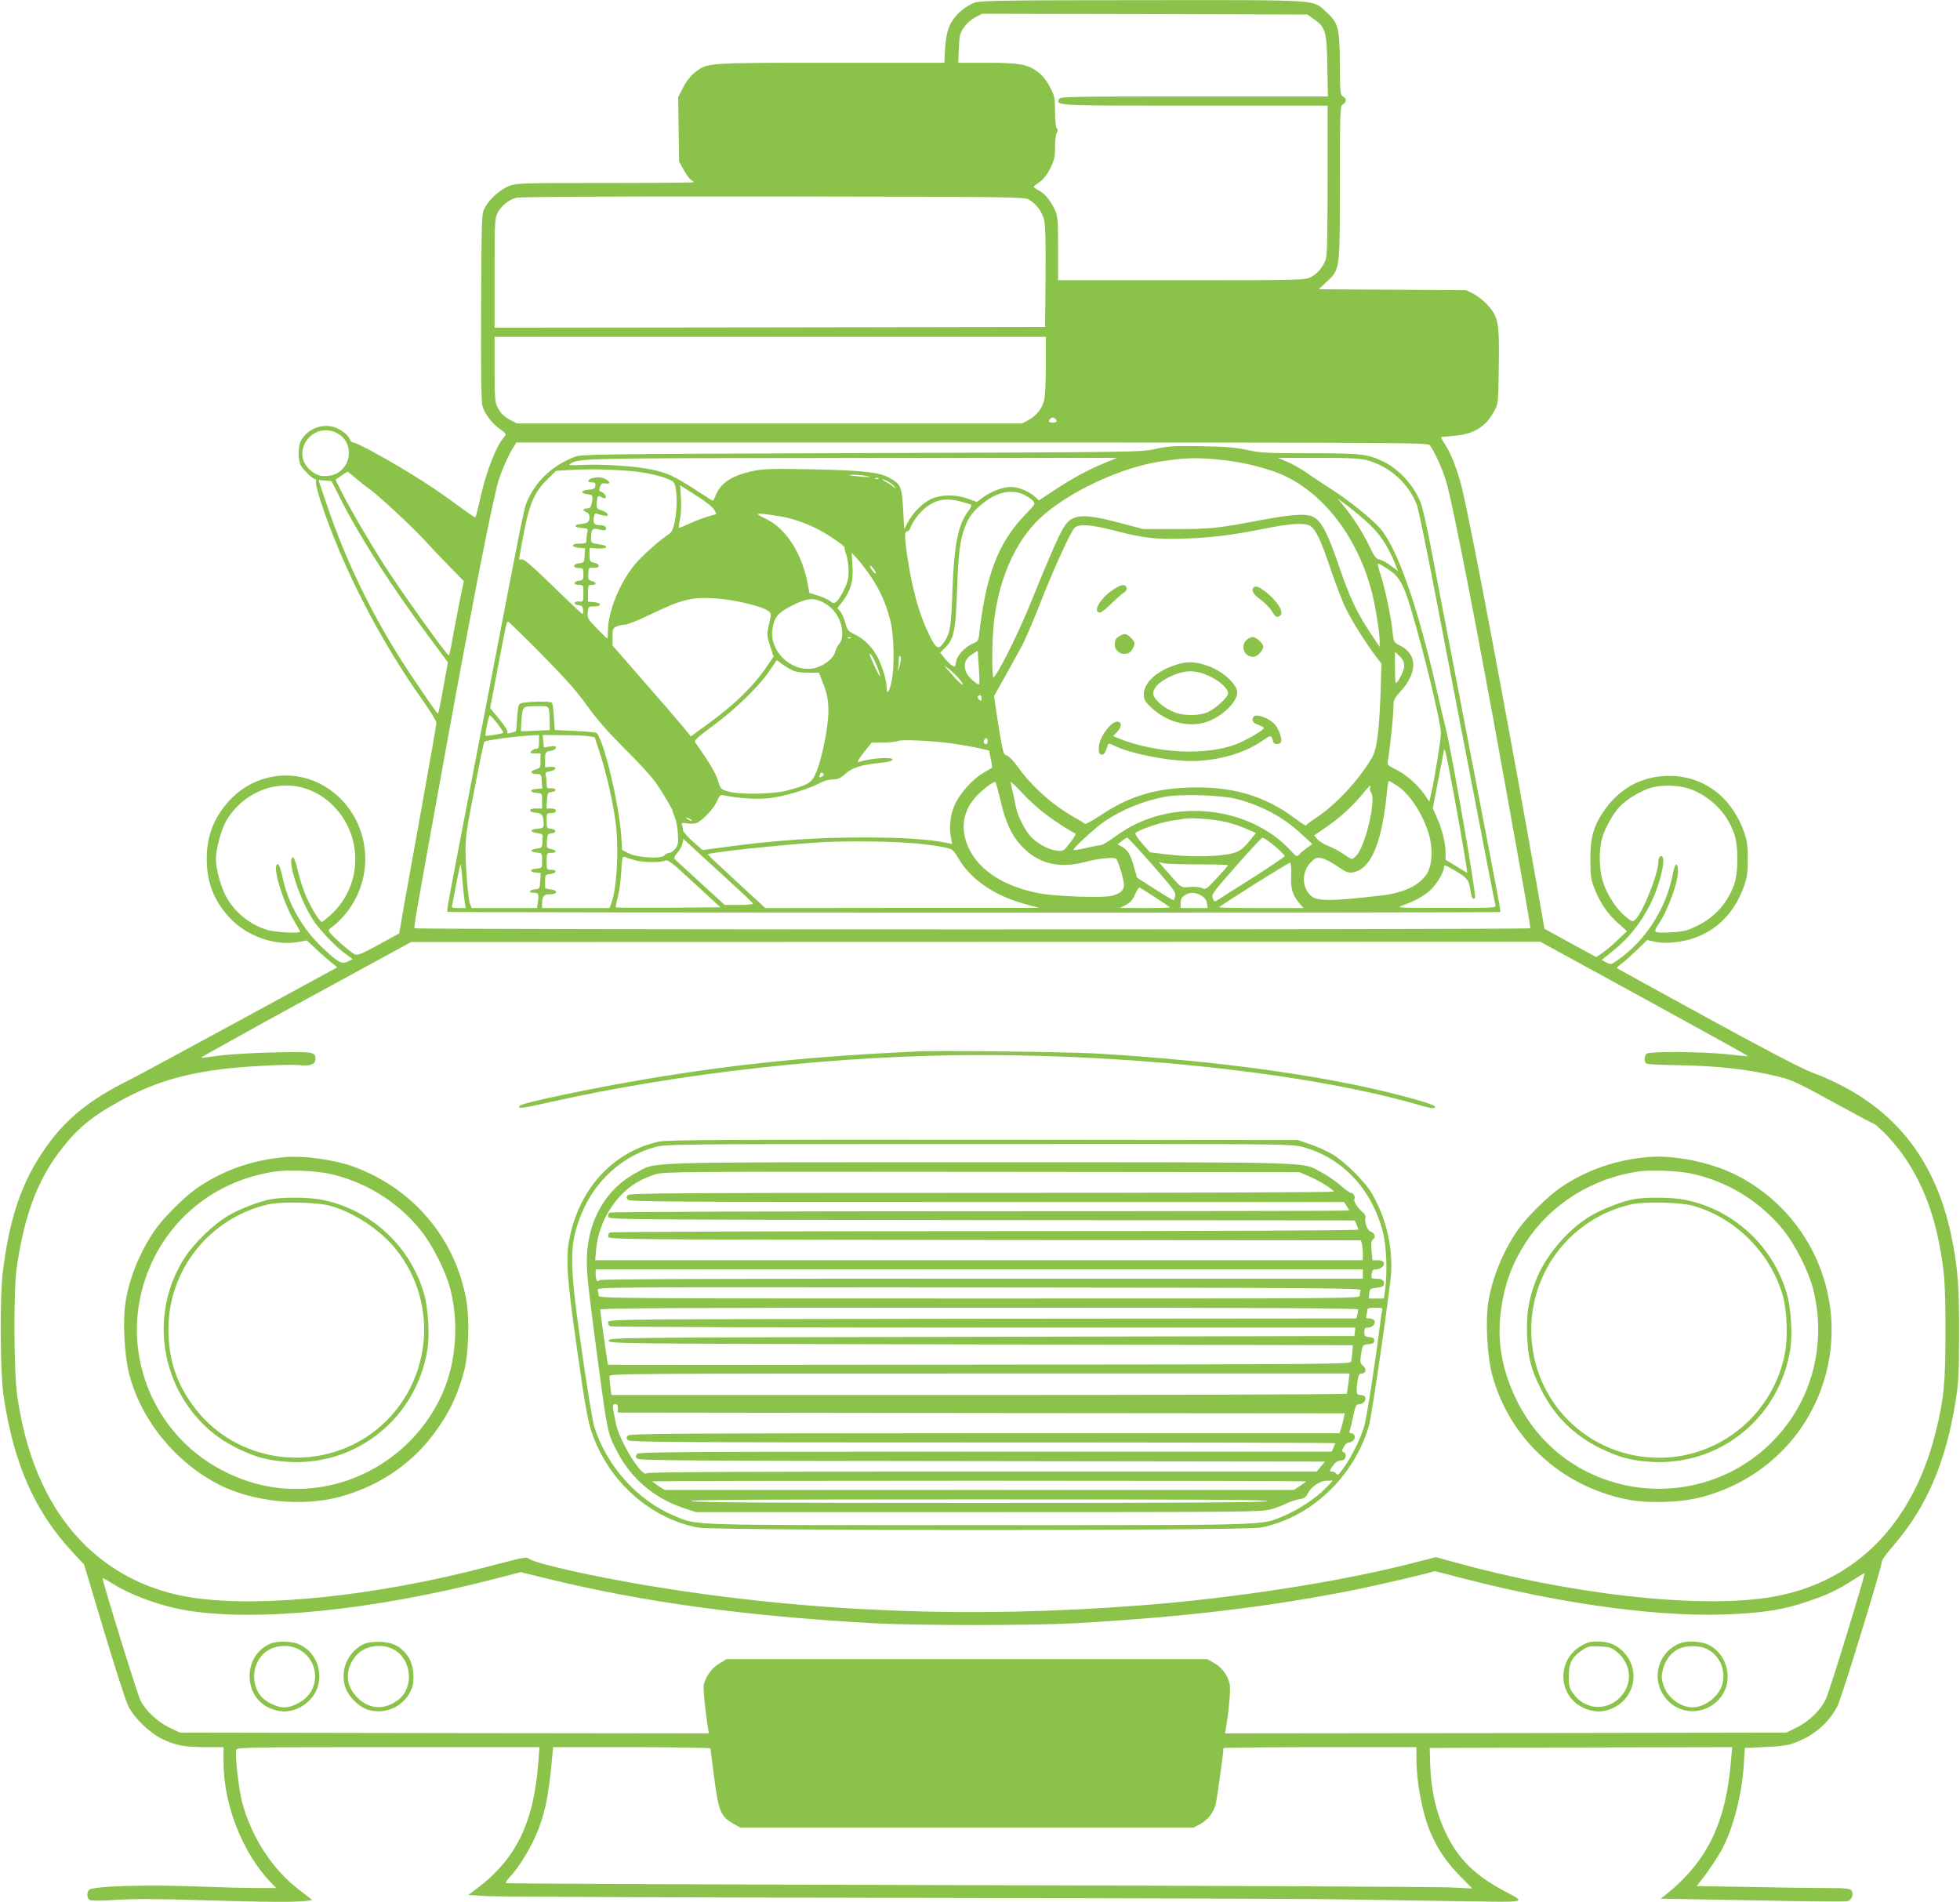 <?xml version="1.0" standalone="no"?>
<!DOCTYPE svg PUBLIC "-//W3C//DTD SVG 20010904//EN"
 "http://www.w3.org/TR/2001/REC-SVG-20010904/DTD/svg10.dtd">
<svg version="1.0" xmlns="http://www.w3.org/2000/svg"
 width="1280pt" height="1242pt" viewBox="0 0 1280 1242"
 preserveAspectRatio="xMidYMid meet">
<g transform="translate(0,1242) scale(0.1,-0.1)"
fill="#8bc34a" stroke="none">
<path d="M6369 12404 c-27 -8 -68 -33 -97 -59 -68 -61 -93 -124 -100 -242 l-5
-93 -742 0 c-819 0 -803 1 -887 -63 -27 -21 -55 -56 -76 -97 l-33 -64 3 -211
3 -210 30 -54 c16 -30 38 -59 47 -65 10 -6 18 -13 18 -16 0 -3 -260 -5 -578
-5 -544 0 -580 -1 -626 -19 -59 -23 -129 -85 -159 -141 -22 -40 -22 -46 -25
-648 -2 -393 1 -621 8 -646 14 -52 62 -116 115 -153 39 -28 43 -34 31 -47 -56
-64 -117 -219 -157 -395 -16 -72 -32 -132 -34 -134 -2 -3 -44 25 -92 60 -147
108 -212 152 -348 235 -159 97 -336 193 -358 193 -8 0 -18 9 -22 20 -9 28 -60
68 -104 81 -83 25 -177 -15 -217 -92 -18 -36 -18 -122 0 -158 16 -29 80 -91
95 -91 5 0 7 -8 4 -18 -2 -9 12 -66 31 -126 139 -423 387 -908 664 -1296 50
-71 92 -139 92 -150 0 -10 -40 -241 -89 -512 -49 -271 -104 -577 -122 -679
l-32 -185 -134 -73 c-113 -62 -138 -72 -156 -63 -26 11 -133 105 -159 137 -17
21 -16 23 23 51 22 16 60 56 86 89 191 248 146 601 -99 788 -206 156 -490 131
-667 -58 -103 -110 -151 -233 -151 -385 0 -152 48 -275 151 -385 112 -119 294
-184 445 -157 l59 10 60 -57 c33 -31 78 -70 99 -87 l39 -31 -634 -345 c-349
-190 -677 -367 -729 -393 -254 -126 -411 -253 -541 -439 -156 -220 -237 -457
-281 -816 -20 -164 -17 -655 5 -805 67 -447 205 -759 455 -1026 l71 -76 130
-434 c72 -239 143 -459 158 -489 37 -78 142 -179 223 -217 88 -42 150 -53 285
-53 l115 0 0 -99 c0 -277 124 -592 308 -784 l36 -37 -119 0 c-66 0 -258 5
-428 11 -322 12 -646 1 -674 -22 -19 -16 -16 -57 4 -67 11 -6 78 -6 173 1 111
7 266 7 545 -2 427 -13 640 -14 697 -5 l37 6 -86 67 c-175 133 -313 347 -373
576 -22 88 -47 312 -37 338 6 16 81 17 993 17 l987 0 -7 -92 c-29 -400 -144
-638 -404 -833 l-53 -40 128 -8 c70 -4 1273 -9 2673 -11 1400 -2 2707 -6 2905
-10 198 -3 545 -8 770 -12 457 -6 433 -11 290 66 -191 102 -296 205 -376 365
-71 143 -106 299 -110 490 l-2 80 987 3 988 2 -7 -82 c-32 -408 -154 -661
-420 -876 l-40 -32 40 0 c22 0 291 -5 597 -11 306 -6 568 -9 582 -5 30 7 45
48 26 71 -10 12 -41 15 -159 15 -80 0 -305 3 -499 7 l-352 6 25 31 c45 56 122
170 147 221 71 140 125 355 136 540 l7 110 135 6 c106 5 148 11 195 29 124 47
220 131 276 241 27 55 289 907 289 942 0 10 33 55 73 101 217 249 346 548 409
951 19 120 22 183 22 435 1 291 -7 408 -40 585 -103 564 -401 926 -918 1120
-65 24 -307 150 -685 357 -322 176 -588 323 -591 325 -3 3 9 14 25 26 17 12
62 52 101 89 l71 69 49 -11 c28 -7 79 -9 119 -5 225 20 391 153 467 375 18 51
22 88 22 170 0 82 -4 119 -22 170 -80 233 -264 373 -492 373 -178 0 -327 -82
-430 -235 -65 -97 -85 -173 -84 -313 0 -105 4 -128 27 -188 35 -91 87 -167
156 -228 l56 -50 -63 -60 c-34 -33 -80 -70 -100 -84 l-38 -25 -169 92 -169 93
-18 105 c-190 1089 -453 2493 -520 2770 -26 108 -69 223 -108 283 -16 26 -30
49 -30 51 0 2 36 6 80 9 133 10 213 59 268 162 27 50 27 52 30 293 4 287 -2
321 -73 400 -25 27 -66 60 -92 73 l-48 24 -482 3 -481 3 48 45 c92 86 90 69
90 646 1 490 1 504 20 516 25 16 26 38 1 52 -18 9 -20 23 -21 211 -1 238 -9
270 -92 344 -88 79 -20 75 -1197 74 -877 0 -1054 -3 -1092 -15z m2212 -109
c76 -54 84 -81 87 -307 l4 -198 -875 0 c-799 0 -875 -1 -881 -16 -17 -45 -33
-44 885 -44 l869 0 0 -484 c0 -334 -3 -493 -11 -517 -17 -51 -55 -97 -99 -119
-38 -19 -60 -20 -845 -20 l-805 0 0 208 c0 183 -3 212 -20 250 -28 61 -65 106
-105 128 -19 10 -35 21 -35 24 1 3 18 17 39 31 25 18 49 48 70 90 26 53 31 73
31 136 0 41 5 84 11 95 8 14 8 23 0 31 -6 6 -11 51 -11 108 0 90 -2 102 -33
160 -20 40 -48 75 -75 96 -70 53 -121 63 -335 63 l-189 0 4 95 c3 85 7 99 34
137 17 25 48 52 74 66 l45 22 1062 -2 1061 -3 43 -30z m-1865 -1177 c52 -28
91 -82 104 -140 7 -35 10 -159 8 -373 l-3 -320 -1797 -3 -1798 -2 0 355 c0
336 1 358 20 395 23 45 70 84 120 98 23 7 604 10 1675 9 1522 -2 1642 -3 1671
-19z m114 -1085 c0 -105 -5 -206 -11 -228 -15 -55 -52 -101 -102 -128 l-42
-22 -1650 0 -1650 0 -40 21 c-46 25 -66 45 -89 91 -13 26 -16 68 -16 243 l0
210 1800 0 1800 0 0 -187z m70 -364 c0 -5 -11 -9 -25 -9 -27 0 -32 9 -13 28
12 12 38 -1 38 -19z m-4704 -75 c131 -62 98 -262 -46 -281 -53 -7 -84 2 -125
38 -130 114 13 318 171 243z m7141 -81 c31 -40 84 -158 108 -239 43 -147 200
-952 374 -1919 142 -787 178 -990 174 -997 -5 -10 -7281 -10 -7286 0 -5 8 13
111 159 917 195 1084 350 1880 391 2010 24 75 67 172 101 222 l14 23 2976 0
c2821 0 2976 -1 2989 -17z m-7008 -221 c31 -26 67 -55 81 -64 46 -29 276 -242
355 -328 43 -47 120 -128 171 -180 l93 -95 -29 -140 c-15 -77 -36 -186 -46
-242 -9 -57 -20 -103 -23 -103 -14 1 -309 414 -422 590 -97 152 -220 362 -279
479 l-39 78 37 26 c20 14 39 25 41 26 3 1 30 -21 60 -47z m-110 -120 c121
-244 338 -583 576 -902 l130 -175 -30 -167 c-16 -93 -32 -168 -35 -168 -6 1
-28 32 -155 220 -242 356 -435 743 -569 1139 -31 90 -56 164 -56 165 0 1 19 0
43 -2 l42 -4 54 -106z m-243 -1896 c78 -21 148 -63 208 -126 187 -196 181
-508 -14 -695 -32 -30 -63 -55 -68 -55 -14 0 -66 83 -102 164 -17 37 -41 110
-53 162 -12 52 -26 94 -32 94 -49 2 43 -281 135 -416 45 -65 144 -168 203
-211 l50 -37 -31 -15 c-42 -19 -61 -9 -164 88 -133 125 -227 290 -263 462 -17
78 -30 103 -41 76 -16 -42 53 -256 117 -361 21 -36 39 -67 39 -70 0 -13 -160
-5 -211 10 -109 32 -204 105 -264 204 -39 65 -75 189 -75 260 0 65 35 194 67
249 104 178 310 268 499 217z m9088 -19 c124 -57 213 -151 259 -275 31 -82 31
-262 0 -344 -44 -118 -126 -209 -239 -264 -63 -31 -85 -37 -163 -42 -123 -7
-128 -4 -90 52 65 97 134 290 127 359 -5 52 -21 37 -34 -33 -43 -224 -179
-435 -361 -561 -41 -29 -44 -29 -73 -14 l-30 16 72 58 c105 84 183 182 246
307 71 141 112 340 63 310 -6 -4 -11 -19 -11 -34 0 -78 -102 -333 -150 -377
-19 -17 -21 -16 -64 19 -58 47 -119 140 -146 222 -28 83 -30 213 -6 295 18 62
73 159 114 202 41 43 121 93 187 117 85 30 218 24 299 -13z m-325 -1359 c374
-205 679 -374 677 -375 -2 -2 -63 4 -137 12 -166 18 -510 20 -527 3 -15 -15
-15 -55 0 -64 6 -4 95 -9 197 -10 273 -4 480 -28 677 -78 74 -18 133 -46 347
-164 142 -78 262 -142 266 -142 5 0 34 -26 66 -57 174 -174 297 -416 354 -700
39 -189 46 -281 46 -598 0 -340 -10 -442 -65 -662 -154 -613 -543 -994 -1100
-1077 -471 -70 -1291 23 -2054 235 l-108 30 -157 -40 c-477 -122 -1158 -228
-1771 -275 -1114 -87 -2182 -44 -3224 130 -337 56 -719 141 -765 171 -28 18
-18 19 -286 -51 -720 -188 -1469 -267 -1915 -200 -440 66 -784 324 -979 735
-81 170 -132 345 -168 579 -22 143 -26 677 -5 830 44 328 131 570 273 759 116
155 207 233 401 340 204 112 382 170 644 206 139 20 456 37 530 29 72 -7 104
5 104 40 0 47 -13 49 -273 43 -138 -3 -291 -12 -356 -21 -62 -9 -115 -15 -118
-13 -2 2 306 173 684 380 l688 375 3687 1 3687 1 680 -372z m-1176 -3788 c671
-173 1321 -258 1777 -230 204 12 316 31 461 80 129 43 200 76 304 144 38 24
71 44 72 42 6 -6 -230 -776 -253 -822 -34 -72 -111 -147 -192 -186 l-67 -33
-1832 -3 -1833 -2 5 27 c20 113 33 264 26 295 -13 57 -49 106 -99 136 l-47 27
-1570 0 -1570 0 -47 -28 c-48 -28 -89 -84 -102 -140 -5 -23 10 -179 29 -290
l5 -27 -1728 2 -1727 3 -65 31 c-78 36 -159 112 -193 180 -20 39 -247 773
-247 797 0 4 26 -10 57 -30 122 -78 313 -149 481 -178 457 -79 1226 -2 2015
202 l178 46 167 -41 c636 -156 1299 -246 2142 -293 277 -15 1035 -15 1305 0
716 40 1283 108 1845 221 146 30 444 99 508 119 2 1 90 -21 195 -49z m-4923
-1108 c0 -5 11 -94 25 -197 28 -215 42 -248 125 -295 l45 -25 1480 0 1480 0
42 22 c50 27 87 74 102 128 8 31 51 339 51 369 0 3 284 6 630 6 l630 0 0 -73
c0 -156 37 -353 91 -482 44 -106 105 -196 195 -288 l79 -80 -140 7 c-77 4
-1495 11 -3152 15 -1657 4 -3015 10 -3019 13 -3 4 6 19 21 35 53 56 116 153
161 247 68 145 96 271 120 539 l6 67 514 0 c283 0 514 -4 514 -8z"/>
<path d="M7545 9488 c-99 -21 -114 -21 -1920 -27 -1738 -6 -1822 -7 -1870 -24
-148 -55 -264 -166 -318 -304 -15 -39 -41 -167 -167 -823 -27 -140 -108 -561
-180 -935 -172 -892 -174 -904 -168 -910 6 -6 6869 -7 6875 -1 5 5 10 -21
-237 1261 -100 517 -199 1034 -221 1149 -22 115 -49 231 -59 258 -42 112 -141
223 -243 272 -105 51 -146 56 -483 56 -279 0 -321 2 -405 21 -74 16 -139 22
-299 25 -180 3 -217 1 -305 -18z m-330 -91 c-112 -47 -205 -97 -326 -176
l-104 -69 -25 23 c-37 35 -109 65 -157 65 -53 0 -129 -28 -183 -68 l-41 -30
-57 21 c-84 30 -182 28 -248 -5 -57 -30 -112 -87 -146 -150 l-23 -43 -7 130
c-8 146 -16 164 -87 203 -66 38 -173 50 -501 57 -251 5 -318 4 -382 -9 -142
-28 -218 -76 -253 -158 -8 -21 -17 -38 -20 -38 -2 0 -57 35 -122 77 -128 83
-178 106 -285 128 -98 21 -317 35 -440 29 -83 -4 -99 -3 -84 7 60 37 62 37
1841 38 l1730 1 -80 -33z m730 23 c138 -14 233 -33 360 -74 308 -100 567 -422
661 -822 21 -92 44 -239 44 -289 l0 -40 -66 100 c-88 134 -131 226 -204 440
-64 187 -103 266 -148 300 -45 33 -126 31 -338 -8 -305 -58 -345 -62 -574 -62
l-215 0 -162 43 c-235 61 -301 55 -355 -30 -36 -59 -99 -202 -208 -473 -78
-196 -213 -471 -251 -509 -12 -14 -12 230 1 352 31 286 138 532 299 685 174
166 516 329 776 371 166 26 235 29 380 16z m980 -5 c148 -39 273 -150 328
-292 9 -23 59 -263 111 -535 52 -271 163 -846 246 -1278 83 -432 153 -793 156
-802 5 -17 -15 -18 -323 -17 -327 0 -328 0 -278 18 77 28 132 58 176 98 40 36
89 118 89 148 0 21 3 20 82 -27 73 -44 81 -54 92 -130 7 -44 18 -59 29 -40 10
16 -157 977 -193 1112 -5 19 -33 136 -61 260 -123 539 -255 913 -368 1042 -55
62 -207 184 -316 253 -52 33 -125 81 -162 108 -38 26 -95 58 -128 72 l-60 25
260 0 c203 0 274 -3 320 -15z m-4726 -81 c51 -8 119 -24 150 -37 52 -20 56
-25 63 -62 19 -108 -3 -278 -39 -300 -55 -34 -176 -140 -226 -200 -99 -118
-177 -310 -177 -437 0 -26 -2 -48 -4 -48 -2 0 -33 30 -68 66 -59 61 -63 68
-60 105 4 38 5 39 44 39 51 0 47 24 -5 28 l-37 3 0 55 c0 51 1 54 25 54 33 0
32 18 -1 26 -22 6 -25 11 -22 48 3 40 4 41 36 38 42 -3 44 24 2 33 -28 6 -30
10 -30 52 l0 45 52 -4 c70 -4 78 19 9 28 -51 7 -51 7 -51 43 0 55 10 65 54 53
21 -6 38 -7 42 -1 9 16 -6 29 -34 29 -40 0 -50 11 -45 48 4 26 9 32 22 27 9
-4 29 -9 45 -12 41 -9 30 19 -15 34 -31 10 -34 14 -32 49 3 46 9 52 33 36 14
-8 21 -9 26 0 6 10 -15 33 -38 40 -6 2 -5 14 1 29 8 21 15 26 35 22 35 -7 33
12 -3 30 -18 9 -42 12 -66 8 -45 -7 -60 -31 -20 -31 22 0 26 -4 23 -22 -2 -19
-10 -24 -46 -26 -51 -4 -53 -25 -4 -30 34 -3 36 -9 26 -61 -5 -24 -12 -31 -30
-31 -29 0 -32 -16 -4 -25 20 -6 27 -39 12 -62 -4 -6 -24 -13 -45 -15 -52 -4
-51 -22 2 -26 39 -3 42 -5 37 -25 -3 -12 -6 -34 -6 -49 0 -26 -3 -28 -46 -28
-56 0 -57 -23 0 -28 l37 -3 -3 -47 c-3 -45 -4 -47 -35 -50 -43 -4 -45 -32 -3
-32 28 0 30 -2 30 -39 0 -36 -3 -40 -27 -43 -39 -4 -42 -28 -4 -28 31 0 31 0
31 -55 0 -54 -1 -56 -26 -53 -15 2 -29 -2 -31 -9 -2 -7 8 -13 24 -15 22 -2 29
-9 31 -30 2 -16 0 -28 -3 -28 -4 0 -91 81 -193 181 -136 132 -190 179 -204
176 -10 -3 -18 -2 -18 2 0 4 14 79 30 167 37 193 71 272 155 354 l56 55 102 6
c138 9 352 1 466 -17z m1466 -24 c30 -6 21 -7 -35 -3 -41 3 -77 7 -79 9 -8 7
74 3 114 -6z m72 -16 c-3 -3 -12 -4 -19 -1 -8 3 -5 6 6 6 11 1 17 -2 13 -5z
m62 -18 c15 -8 34 -23 42 -33 13 -17 13 -17 -6 -2 -11 9 -33 24 -50 32 -16 9
-26 16 -22 17 4 0 20 -6 36 -14z m-1230 -107 c45 -28 88 -64 96 -79 l14 -27
-59 -17 c-32 -10 -87 -31 -121 -47 -34 -16 -64 -28 -66 -26 -2 2 2 28 8 58 7
30 9 90 6 137 l-5 83 23 -15 c13 -8 60 -38 104 -67z m2117 21 c23 -11 49 -29
59 -40 18 -20 17 -22 -47 -88 -180 -187 -259 -393 -304 -788 -4 -36 -10 -44
-37 -55 -55 -23 -106 -77 -113 -120 -6 -37 -7 -38 -30 -23 -12 9 -34 31 -48
49 l-26 33 34 34 c56 56 67 112 76 368 8 242 19 331 50 413 26 69 46 97 102
146 96 85 200 111 284 71z m-412 -45 c32 -9 63 -18 68 -21 5 -3 -3 -22 -18
-41 -67 -88 -93 -216 -104 -518 -8 -239 -15 -279 -53 -336 -37 -55 -51 -50
-95 38 -67 133 -113 295 -147 521 -19 128 -19 162 -1 162 8 0 18 12 24 28 16
44 69 110 112 138 67 45 124 52 214 29z m2633 -116 c100 -86 159 -173 212
-311 l10 -27 -44 33 c-24 19 -57 37 -74 41 -25 5 -35 19 -69 90 -44 91 -101
180 -166 260 l-41 50 45 -33 c25 -18 82 -64 127 -103z m-3818 20 c77 -12 164
-41 246 -82 67 -33 189 -116 181 -124 -2 -3 2 -24 11 -46 8 -23 15 -71 15
-106 -1 -54 -6 -76 -34 -130 -40 -78 -59 -92 -87 -67 -11 10 -45 26 -77 36
l-58 18 -12 63 c-37 196 -143 360 -271 420 -86 40 -73 43 86 18z m3469 -64
c37 -27 68 -93 131 -279 33 -98 78 -215 100 -260 40 -82 135 -233 199 -316
l34 -45 -6 -190 c-10 -261 -24 -368 -58 -426 -86 -146 -237 -308 -364 -390
-35 -23 -64 -45 -64 -50 0 -4 -32 16 -71 45 -197 149 -416 213 -694 203 -231
-8 -397 -60 -580 -183 -52 -34 -97 -59 -100 -54 -3 4 -35 24 -71 44 -137 76
-276 200 -368 329 -27 38 -58 70 -71 73 -20 5 -24 17 -44 132 -12 70 -25 156
-30 192 l-9 65 73 130 c40 72 88 159 108 195 19 36 75 164 122 285 91 231 194
456 222 487 25 28 107 23 257 -16 195 -51 274 -60 465 -53 180 6 305 22 531
67 167 33 255 37 288 15z m-2873 -327 c58 -85 99 -174 127 -280 27 -100 32
-314 9 -415 -15 -68 -31 -83 -31 -30 0 43 -26 129 -56 190 -35 68 -88 122
-148 152 -48 24 -53 29 -65 75 -7 27 -21 61 -32 74 l-20 25 35 45 c52 69 70
133 63 233 l-5 83 39 -42 c21 -24 59 -73 84 -110z m3366 54 c86 -55 112 -97
162 -265 86 -285 197 -744 197 -816 0 -40 -42 -301 -63 -391 l-13 -55 -31 46
c-44 64 -123 133 -189 165 -53 26 -55 29 -50 58 12 66 36 294 36 344 0 50 3
58 46 106 113 124 111 244 -3 300 -41 21 -41 22 -48 86 -10 100 -52 297 -79
378 -14 39 -21 72 -17 72 4 0 27 -13 52 -28z m-3331 -36 c0 -6 -9 0 -20 14
-26 33 -25 52 0 21 11 -13 20 -28 20 -35z m-863 -192 c123 -28 179 -53 177
-80 -1 -11 -8 -44 -15 -75 -11 -51 -11 -62 10 -127 l23 -70 -41 -60 c-91 -135
-216 -256 -398 -387 l-101 -74 -61 74 c-33 40 -148 173 -256 296 l-195 224 0
56 c0 50 3 57 25 67 14 7 39 12 54 12 16 0 89 29 162 64 148 71 209 94 284
106 74 12 211 2 332 -26z m508 7 c82 -37 134 -117 135 -205 0 -35 -6 -56 -19
-70 -11 -12 -23 -37 -28 -56 -11 -43 -82 -95 -143 -105 -145 -25 -288 115
-265 258 12 78 34 104 125 151 95 48 137 54 195 27z m-1829 -343 c157 -159
233 -245 299 -338 64 -89 134 -169 245 -280 86 -85 177 -184 202 -220 44 -63
115 -183 111 -187 -1 -2 5 -20 14 -40 9 -21 18 -70 20 -108 4 -61 1 -75 -17
-98 -12 -15 -30 -27 -40 -27 -9 0 -24 -7 -31 -16 -20 -25 -179 -15 -235 14
l-41 21 -6 93 c-15 220 -122 656 -165 673 -9 3 -74 9 -143 12 l-126 6 -6 83
c-2 45 -8 88 -12 94 -8 13 -173 9 -206 -4 -13 -6 -17 -27 -22 -92 -2 -47 -6
-87 -8 -89 -2 -2 -17 -7 -33 -11 -21 -5 -27 -4 -22 5 4 6 -18 42 -53 84 l-60
73 49 259 c60 313 58 305 69 305 4 0 102 -96 217 -212z m2021 106 c-3 -3 -12
-4 -19 -1 -8 3 -5 6 6 6 11 1 17 -2 13 -5z m838 -302 c-8 -9 -66 41 -80 68
-28 54 -15 98 38 130 l32 20 7 -107 c4 -59 5 -109 3 -111z m2775 118 c0 -30
-40 -110 -55 -110 -3 0 -5 46 -5 102 l0 102 30 -29 c22 -21 30 -38 30 -65z
m-3440 -8 c12 -30 19 -56 17 -58 -5 -5 -67 129 -67 142 1 18 31 -31 50 -84z
m145 8 c-8 -30 -12 -40 -10 -21 3 18 5 47 5 64 0 20 4 27 9 22 6 -6 5 -30 -4
-65z m-705 -25 c24 -13 58 -18 106 -18 l72 0 20 -51 c33 -81 42 -126 42 -206
-1 -95 -40 -294 -76 -384 -31 -78 -47 -89 -191 -128 -94 -25 -307 -29 -387 -7
-48 14 -50 15 -68 74 -16 50 -64 129 -146 244 -11 15 2 28 115 112 149 110
298 255 367 356 l49 72 31 -23 c17 -13 47 -32 66 -41z m1098 -63 c46 -59 5
-33 -54 36 -58 66 -58 66 -15 31 25 -19 55 -50 69 -67z m142 -123 c0 -18 -2
-19 -15 -9 -15 12 -12 30 6 30 5 0 9 -10 9 -21z m-2826 -71 c3 -13 6 -48 6
-79 l0 -57 -92 -4 c-51 -3 -94 -4 -96 -3 -1 1 1 36 4 78 8 87 5 84 105 86 61
1 67 -1 73 -21z m-335 -94 c23 -31 41 -57 38 -60 -6 -6 -111 -23 -116 -18 -6
5 21 134 28 133 3 0 26 -25 50 -55z m271 -119 c0 -37 -3 -45 -19 -45 -10 0
-24 -7 -31 -15 -11 -13 -7 -15 24 -15 l36 0 0 -48 c0 -45 -2 -48 -32 -57 -40
-12 -35 -30 7 -30 29 0 30 -2 33 -47 l3 -47 -38 -3 c-47 -4 -46 -22 2 -26 35
-3 35 -3 35 -53 l0 -49 -41 0 c-51 0 -49 -24 3 -28 38 -3 48 -18 48 -74 0 -24
-4 -27 -40 -30 -51 -4 -53 -21 -3 -28 22 -3 38 -10 37 -17 -1 -7 -2 -28 -2
-47 -2 -32 -5 -35 -37 -38 -20 -2 -35 -7 -35 -13 0 -5 15 -11 35 -13 35 -3 35
-3 35 -52 0 -49 0 -49 -35 -52 -45 -4 -50 -22 -7 -26 l33 -3 -3 -52 c-3 -51
-4 -52 -35 -55 -38 -4 -45 -22 -9 -22 32 0 36 -7 29 -58 l-6 -42 -214 0 -213
0 -10 26 c-13 32 -29 229 -30 355 -1 77 10 150 59 397 32 167 61 306 64 308
10 10 220 38 320 42 l37 2 0 -45z m325 37 l39 -7 38 -118 c41 -128 80 -303 98
-435 23 -173 9 -436 -29 -534 l-11 -28 -220 0 -220 0 0 23 c0 54 10 67 51 67
52 0 55 27 4 32 -20 2 -35 6 -35 11 0 4 0 25 0 46 0 37 2 40 32 43 42 4 50 28
9 28 -31 0 -31 0 -31 55 0 54 0 55 30 55 39 0 39 17 -1 25 -29 7 -30 9 -27 53
3 43 5 47 31 50 35 4 30 26 -6 30 -25 3 -27 7 -27 53 0 48 1 49 30 49 20 0 30
5 30 15 0 10 -10 15 -31 15 l-30 0 3 53 c3 49 5 52 31 55 16 2 26 8 24 15 -2
7 -16 11 -31 9 -23 -2 -26 1 -26 30 0 18 -3 43 -6 54 -5 18 0 22 31 28 45 9
42 32 -3 28 l-32 -3 0 50 c0 49 1 50 35 57 21 4 35 12 35 21 0 12 -8 13 -39 8
l-39 -6 -4 40 -4 41 131 -1 c71 0 148 -3 170 -7z m2605 -32 c0 -19 -11 -26
-23 -14 -8 8 3 34 14 34 5 0 9 -9 9 -20z m-234 -15 c56 -8 133 -21 172 -30
l71 -16 11 -55 c7 -31 10 -57 8 -58 -1 -1 -23 -14 -49 -29 -83 -47 -174 -152
-203 -235 -21 -58 -28 -132 -17 -186 l9 -48 -32 7 c-114 24 -294 36 -541 36
-325 0 -593 -19 -943 -67 l-114 -15 -64 56 c-35 31 -64 65 -64 75 0 10 -3 25
-6 34 -5 12 1 14 30 9 19 -3 46 -3 60 1 36 9 115 91 138 143 18 40 23 44 46
39 98 -20 218 -28 301 -18 96 12 247 57 322 97 28 15 63 25 88 25 33 0 49 7
81 36 45 41 110 61 228 72 46 4 77 12 80 20 7 21 -138 12 -221 -14 -12 -4 -1
17 33 60 l52 66 76 1 c43 0 86 5 97 10 25 11 216 2 351 -16z m3309 -500 c24
-137 47 -272 51 -298 l6 -48 -70 43 -71 43 -1 50 c0 62 -22 150 -57 228 l-26
58 31 162 c18 89 35 180 39 202 6 37 8 32 30 -75 13 -63 43 -227 68 -365z
m-4155 285 c-8 -5 -16 -8 -17 -6 -2 2 -1 11 3 20 5 13 10 14 18 6 8 -8 7 -13
-4 -20z m1164 -158 c31 -137 70 -222 132 -291 107 -119 245 -156 417 -111 92
24 187 34 205 22 14 -10 52 -134 52 -173 0 -33 -24 -54 -78 -69 -57 -15 -364
-5 -473 16 -228 43 -392 147 -461 292 -57 120 -44 235 39 332 42 49 125 112
134 102 4 -4 18 -58 33 -120z m289 -85 c66 -51 175 -121 200 -130 6 -2 -10
-29 -34 -60 -43 -56 -45 -57 -88 -52 -58 7 -136 51 -177 100 -38 47 -80 134
-89 183 -3 18 -12 61 -20 95 -8 34 -15 66 -15 70 0 5 34 -27 75 -71 41 -44
108 -105 148 -135z m2301 182 c82 -55 163 -176 205 -309 30 -94 25 -212 -11
-267 -51 -78 -153 -125 -304 -142 -340 -39 -419 -38 -460 6 -55 59 -51 154 8
213 27 28 37 31 67 26 19 -3 66 -26 103 -52 58 -40 74 -46 103 -41 91 15 156
122 195 327 10 52 22 134 26 183 4 48 10 87 14 87 3 0 28 -14 54 -31z m-177
-13 c-3 -7 1 -23 8 -33 33 -47 -38 -348 -97 -410 -12 -13 -25 -23 -29 -23 -4
0 -30 15 -57 34 -28 19 -73 42 -99 52 -26 10 -58 30 -69 43 l-22 25 70 48 c97
67 174 136 238 213 54 65 67 77 57 51z m-862 -76 c161 -44 299 -119 411 -224
l74 -68 -37 -27 c-21 -15 -44 -35 -51 -44 -12 -14 -18 -10 -54 29 -221 240
-611 324 -936 204 -80 -30 -140 -63 -217 -119 -38 -28 -79 -51 -90 -51 -11 0
-55 -9 -97 -19 -43 -10 -78 -15 -78 -11 0 14 147 148 205 187 115 77 247 131
390 159 110 21 378 12 480 -16z m-3575 -130 c8 -5 11 -10 5 -10 -5 0 -17 5
-25 10 -8 5 -10 10 -5 10 6 0 17 -5 25 -10z m3505 -20 c39 -10 96 -30 128 -44
l59 -26 -30 -37 c-61 -76 -82 -90 -160 -103 -97 -16 -261 -16 -395 1 l-107 13
-51 58 c-28 32 -48 62 -44 67 10 17 158 69 230 80 39 6 81 13 95 15 47 8 205
-6 275 -24z m-490 -277 c135 -154 155 -181 150 -203 -4 -14 -8 -27 -10 -29 -2
-2 -57 31 -122 72 l-118 76 -19 68 c-23 82 -38 108 -77 132 l-30 18 28 21 c15
12 31 22 35 22 3 0 77 -80 163 -177z m764 150 c46 -34 101 -85 101 -94 0 -4
-93 -67 -207 -140 -115 -72 -218 -138 -230 -146 -21 -14 -23 -13 -33 11 -9 25
0 38 153 211 89 101 166 184 171 184 5 1 25 -11 45 -26z m-3574 -213 c110
-100 202 -186 203 -191 2 -5 -39 -9 -91 -9 l-94 0 -154 141 c-85 78 -160 147
-168 154 -12 12 -10 18 13 46 15 17 30 45 33 61 l6 29 26 -24 c14 -13 116
-106 226 -207z m1290 200 c55 -6 127 -16 159 -23 58 -12 59 -13 98 -77 80
-135 237 -242 433 -294 l90 -25 -894 0 -893 -1 -187 172 c-102 94 -187 174
-189 178 -5 12 482 64 748 80 178 10 490 5 635 -10z m-1866 -106 c50 -16 168
-19 203 -5 21 8 41 -7 193 -148 l170 -156 -339 -3 c-187 -1 -341 0 -344 2 -2
3 3 33 13 68 9 35 19 109 22 166 5 89 8 102 22 96 9 -3 36 -13 60 -20z m3689
-29 c105 0 192 -2 192 -5 0 -3 -33 -41 -73 -84 -69 -74 -74 -78 -96 -66 -15 7
-45 10 -80 8 -62 -6 -50 -14 -170 124 l-33 38 34 -8 c18 -4 120 -7 226 -7z
m604 -71 c-4 -87 9 -130 54 -183 l26 -31 -278 0 c-152 0 -275 2 -272 5 18 19
455 293 463 291 6 -2 9 -35 7 -82z m-5412 -37 c5 -58 12 -121 15 -141 l7 -36
-47 0 c-43 0 -47 2 -42 21 3 12 16 77 28 145 13 68 25 122 27 119 2 -2 8 -51
12 -108z m4528 -110 c50 -32 92 -61 92 -63 0 -2 -73 -4 -162 -4 l-163 1 39 20
c29 16 44 33 59 69 12 28 25 46 31 43 6 -3 53 -33 104 -66z m298 14 c22 -13
33 -29 36 -50 l5 -31 -89 0 -88 0 0 28 c0 32 8 45 35 60 30 17 66 14 101 -7z"/>
<path d="M7265 8566 c-82 -55 -132 -146 -81 -146 9 0 39 24 68 53 29 28 66 61
82 73 21 14 28 25 23 37 -10 26 -37 21 -92 -17z"/>
<path d="M8187 8583 c-18 -17 -3 -44 43 -77 27 -20 61 -54 75 -76 27 -42 32
-45 54 -31 32 20 -21 103 -103 163 -39 28 -57 34 -69 21z"/>
<path d="M7315 8268 c-27 -15 -35 -28 -35 -59 0 -32 28 -59 61 -59 30 0 43 9
58 37 16 31 14 41 -14 68 -27 28 -40 30 -70 13z"/>
<path d="M8140 8240 c-42 -42 -13 -110 46 -110 24 0 64 43 64 67 0 21 -46 63
-70 63 -11 0 -29 -9 -40 -20z"/>
<path d="M7701 8085 c-138 -39 -231 -118 -231 -198 0 -35 6 -47 48 -87 100
-96 244 -134 361 -95 100 33 201 130 201 193 0 51 -91 136 -183 170 -77 29
-134 34 -196 17z m206 -85 c65 -32 113 -79 113 -109 0 -24 -81 -98 -133 -122
-52 -23 -146 -25 -208 -4 -69 24 -143 85 -147 121 -4 36 30 74 93 107 107 55
181 57 282 7z"/>
<path d="M8184 7736 c-10 -25 0 -39 37 -51 19 -7 33 -16 33 -20 -2 -14 -122
-83 -183 -106 -201 -75 -518 -59 -764 38 l-38 16 25 26 c29 30 34 59 11 67
-41 16 -128 -99 -129 -169 -1 -32 3 -42 16 -45 17 -3 26 11 42 60 4 15 8 15
43 -2 103 -51 350 -100 500 -100 170 0 342 48 461 128 66 45 62 46 78 -5 5
-18 43 -16 50 2 8 19 -12 78 -37 110 -37 46 -134 81 -145 51z"/>
<path d="M6000 5554 c-691 -32 -1197 -83 -1775 -180 -346 -58 -810 -155 -829
-174 -23 -23 12 -19 181 19 870 197 1910 311 2828 311 1072 0 2192 -129 2883
-332 68 -20 98 -19 76 1 -5 5 -56 23 -114 39 -512 146 -1246 252 -2090 302
-175 10 -1018 21 -1160 14z"/>
<path d="M4305 4965 c-287 -63 -501 -283 -577 -592 -37 -152 -31 -261 41 -768
49 -349 69 -459 93 -532 106 -321 380 -568 695 -629 112 -21 3564 -21 3676 0
323 62 607 328 706 661 17 59 102 630 141 950 24 190 -22 404 -122 573 -45 77
-179 209 -258 255 -36 21 -101 50 -145 65 l-80 27 -2055 2 c-1678 1 -2066 -1
-2115 -12z m4197 -34 c259 -67 455 -272 529 -556 23 -89 30 -253 16 -367 l-9
-68 -49 0 -50 0 3 33 c3 30 6 32 48 37 34 4 46 10 48 24 5 23 -14 36 -54 36
-28 0 -30 2 -26 30 3 23 9 30 26 30 32 0 61 24 53 44 -4 10 -18 16 -40 16
l-34 0 -6 62 c-4 50 -2 64 10 74 20 14 10 44 -16 51 -20 5 -43 66 -34 90 4 10
-3 24 -18 37 -32 26 -62 74 -54 85 8 14 -6 41 -22 41 -8 0 -40 22 -70 50 -31
27 -86 65 -123 84 -133 70 23 66 -2235 66 -2262 0 -2101 4 -2237 -67 -195
-102 -314 -301 -325 -543 -4 -87 4 -170 46 -495 89 -675 85 -657 152 -786 93
-179 247 -308 444 -371 l70 -23 1845 0 c1756 0 1848 1 1909 18 36 10 83 28
105 40 23 11 59 23 81 26 30 5 43 12 53 33 22 47 81 88 126 88 l40 0 -49 -51
c-63 -64 -178 -140 -269 -178 -155 -64 -47 -61 -1991 -61 -1948 0 -1835 -4
-1994 62 -238 99 -441 326 -520 581 -11 38 -49 263 -82 500 -84 582 -83 692 1
896 88 213 269 375 482 431 71 18 140 19 2109 19 1979 1 2038 0 2111 -18z m47
-193 c66 -28 161 -87 161 -100 0 -5 -1034 -8 -2299 -8 -2031 0 -2300 -2 -2311
-15 -10 -12 -10 -18 0 -30 11 -13 284 -15 2345 -15 l2333 0 16 -25 c9 -13 16
-27 16 -30 0 -3 -1083 -5 -2407 -5 -1325 0 -2414 -4 -2421 -9 -8 -5 -12 -17
-10 -27 3 -19 64 -19 2439 -22 l2436 -2 11 -25 c7 -14 12 -30 12 -35 0 -6
-900 -10 -2437 -10 -1341 0 -2444 -4 -2451 -9 -8 -5 -12 -17 -10 -27 3 -19 64
-19 2459 -22 l2457 -2 6 -23 c3 -12 6 -41 6 -64 l0 -43 -2506 0 -2507 0 6 69
c16 188 134 373 291 453 23 12 66 29 96 39 52 17 163 18 2130 16 l2075 -2 64
-27z m351 -638 l0 -30 -2489 0 c-1676 0 -2492 -3 -2496 -10 -12 -19 -25 1 -25
36 l0 34 2505 0 2505 0 0 -30z m-14 -106 c-3 -9 -6 -24 -6 -35 0 -19 -42 -19
-2485 -19 -2360 0 -2485 1 -2485 18 0 9 -3 26 -6 37 -5 20 -1 20 2492 17 2269
-2 2496 -4 2490 -18z m-16 -126 c0 -7 -3 -23 -6 -35 l-6 -23 -2442 -2 c-2380
-3 -2441 -3 -2444 -22 -2 -10 2 -22 10 -27 7 -5 1106 -9 2441 -9 l2428 0 -3
-27 -3 -28 -2435 -5 c-2427 -5 -2435 -5 -2435 -25 0 -20 8 -20 2430 -25 l2430
-5 -3 -45 c-2 -25 -6 -53 -8 -62 -5 -17 -133 -18 -2427 -20 -1332 -2 -2424 -2
-2426 -1 -3 2 -50 335 -51 361 0 9 502 12 2475 12 1973 0 2475 -3 2475 -12z
m156 -5 c-2 -10 -8 -43 -11 -73 -30 -243 -89 -627 -106 -685 -26 -84 -77 -189
-132 -268 -32 -46 -42 -55 -49 -43 -5 9 -18 16 -29 16 -18 0 -18 1 3 35 17 24
32 35 53 37 22 2 31 9 33 26 2 13 -3 24 -12 28 -14 5 -14 9 0 35 8 16 23 29
33 29 24 0 45 25 37 45 -3 8 -13 15 -22 15 -11 0 -14 5 -9 18 3 9 14 52 23 95
14 67 19 77 38 77 26 0 48 24 40 45 -3 8 -17 15 -31 15 -28 0 -30 11 -19 94 5
36 11 46 26 46 29 0 35 30 10 50 -17 14 -20 25 -16 56 11 82 12 83 52 86 29 2
37 7 37 23 0 15 -8 21 -32 23 -29 3 -33 7 -33 33 0 24 4 29 24 29 28 0 51 24
42 45 -3 8 -17 15 -32 15 -22 0 -25 3 -20 23 3 12 6 28 6 35 0 8 17 12 51 12
43 0 50 -2 45 -17z m-220 -475 c-4 -34 -10 -66 -12 -70 -3 -4 -1084 -8 -2403
-8 l-2398 0 -7 53 c-3 28 -6 60 -6 70 0 16 122 17 2416 17 l2417 0 -7 -62z
m-4771 -165 l0 -28 2373 -3 2374 -2 -7 -33 c-4 -17 -11 -47 -16 -64 l-11 -33
-2318 0 c-2048 0 -2319 -2 -2330 -15 -10 -12 -10 -18 0 -30 11 -13 281 -15
2316 -15 1267 0 2304 -2 2304 -5 0 -2 -5 -16 -12 -30 l-11 -25 -2262 0 c-1999
0 -2264 -2 -2275 -15 -10 -12 -10 -18 0 -30 11 -13 277 -15 2253 -17 l2240 -3
-27 -32 -28 -33 -2182 0 c-1519 0 -2185 -3 -2193 -11 -30 -30 -177 207 -201
326 -24 114 -24 125 -5 125 14 0 19 -7 18 -27z m4495 -477 c0 -2 -18 -15 -40
-30 l-40 -26 -2055 0 -2055 0 -40 26 c-22 15 -40 28 -40 30 0 2 961 4 2135 4
1174 0 2135 -2 2135 -4z m-255 -129 c-22 -9 -505 -12 -1880 -12 -1375 0 -1858
3 -1880 12 -23 9 425 11 1880 11 1455 0 1903 -2 1880 -11z"/>
<path d="M1865 4864 c-214 -19 -400 -83 -570 -197 -84 -56 -226 -197 -284
-281 -96 -139 -166 -311 -191 -468 -20 -122 -8 -350 24 -473 79 -303 305 -578
591 -723 220 -110 535 -142 777 -79 251 66 468 209 617 408 102 135 158 251
203 419 28 108 35 336 14 456 -71 407 -350 736 -743 877 -118 43 -321 71 -438
61z m280 -108 c236 -50 452 -183 603 -371 76 -95 163 -267 192 -380 51 -195
43 -419 -21 -608 -131 -381 -484 -658 -887 -696 -195 -18 -376 16 -557 105
-438 213 -669 708 -550 1180 106 421 444 723 878 784 82 12 255 4 342 -14z"/>
<path d="M1773 4589 c-76 -13 -207 -63 -286 -110 -92 -55 -217 -175 -278 -268
-216 -329 -179 -768 89 -1062 78 -85 164 -147 274 -198 109 -51 191 -71 315
-78 445 -25 832 288 904 732 16 99 6 268 -21 363 -88 311 -345 551 -663 616
-82 17 -247 20 -334 5z m382 -43 c156 -44 325 -155 428 -281 313 -386 222
-962 -193 -1231 -359 -232 -844 -154 -1107 177 -126 160 -183 322 -183 529 0
389 271 728 653 815 84 19 320 14 402 -9z"/>
<path d="M10765 4864 c-214 -19 -400 -83 -570 -197 -84 -56 -226 -197 -284
-281 -96 -139 -166 -311 -191 -468 -20 -121 -8 -350 23 -470 110 -418 449
-733 882 -820 140 -28 349 -21 487 15 369 97 658 360 784 713 192 537 -49
1136 -561 1392 -167 83 -400 130 -570 116z m280 -108 c236 -50 452 -183 603
-371 76 -95 163 -267 192 -380 81 -313 15 -648 -177 -898 -472 -613 -1420
-522 -1758 168 -93 190 -127 371 -106 562 21 182 71 324 168 473 161 247 433
417 736 460 82 12 255 4 342 -14z"/>
<path d="M10673 4589 c-76 -13 -207 -63 -286 -110 -150 -89 -296 -262 -358
-424 -47 -122 -62 -219 -56 -360 7 -145 23 -209 87 -340 86 -178 218 -309 395
-395 123 -59 200 -79 332 -87 446 -25 832 288 904 732 16 99 6 268 -21 363
-88 311 -345 551 -663 616 -82 17 -247 20 -334 5z m382 -43 c274 -76 505 -305
586 -581 29 -98 36 -275 16 -381 -75 -396 -421 -684 -821 -684 -465 0 -835
369 -836 833 -1 395 269 734 653 822 84 19 320 14 402 -9z"/>
<path d="M1765 1686 c-83 -36 -135 -117 -135 -211 0 -120 77 -210 196 -229
103 -18 220 58 250 161 33 114 -22 233 -128 277 -45 19 -142 20 -183 2z m184
-36 c99 -50 137 -171 86 -270 -31 -59 -114 -110 -181 -110 -33 0 -86 20 -122
47 -103 77 -95 254 16 324 57 36 141 40 201 9z"/>
<path d="M2380 1685 c-101 -46 -156 -158 -130 -267 18 -72 93 -149 164 -167
114 -28 228 30 274 139 23 55 13 158 -21 209 -44 66 -97 95 -181 99 -48 1 -82
-3 -106 -13z m196 -40 c116 -68 128 -249 22 -328 -89 -66 -188 -60 -264 17
-77 76 -83 175 -17 264 55 74 176 96 259 47z"/>
<path d="M10320 1668 c-148 -90 -147 -306 3 -392 54 -31 114 -40 168 -26 169
45 233 240 121 371 -47 54 -101 79 -177 79 -51 0 -70 -5 -115 -32z m237 -34
c104 -83 109 -224 10 -311 -90 -79 -222 -63 -292 36 -27 38 -30 51 -30 115 0
85 22 126 90 171 36 24 48 26 112 23 62 -3 77 -7 110 -34z"/>
<path d="M10965 1686 c-148 -64 -186 -251 -76 -369 85 -93 230 -96 324 -8 112
104 85 295 -52 368 -51 26 -146 31 -196 9z m183 -35 c83 -42 124 -136 100
-229 -20 -79 -114 -152 -194 -152 -80 0 -163 63 -190 142 -14 43 -15 59 -5
102 14 61 50 109 99 136 50 26 140 26 190 1z"/>
</g>
</svg>
